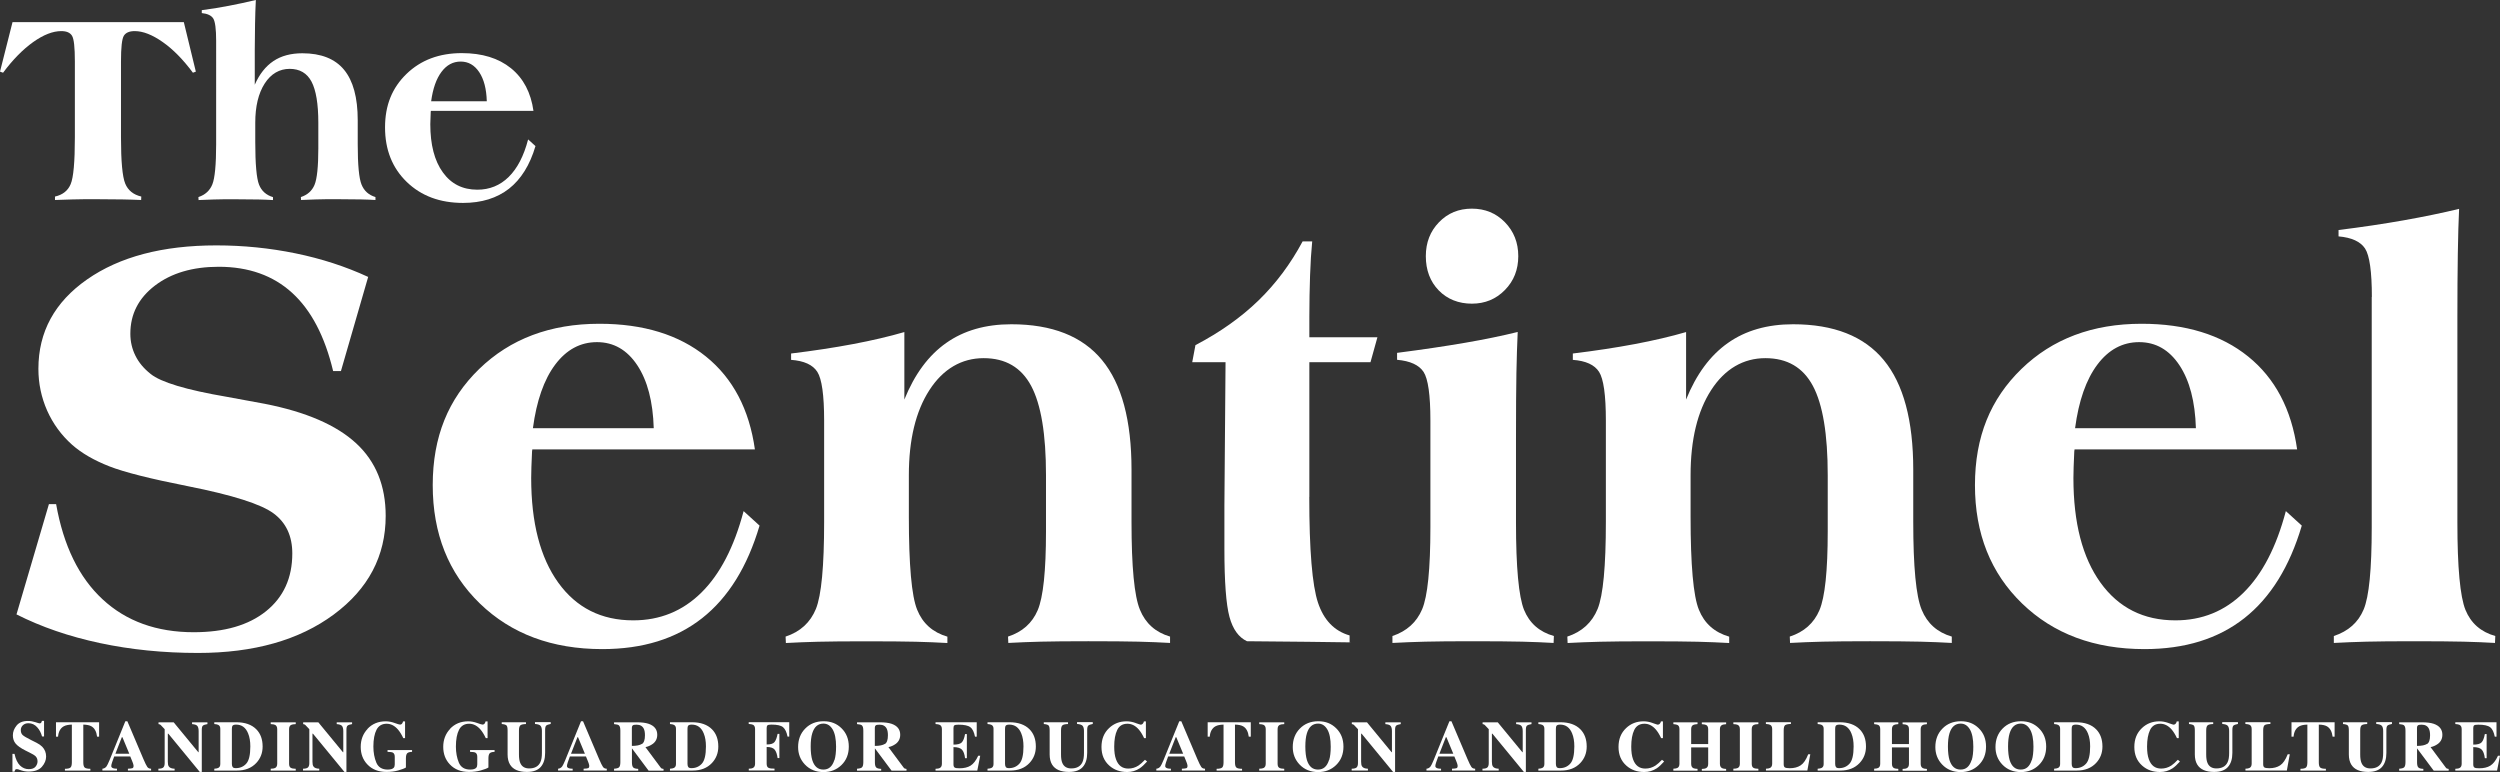 <svg xmlns="http://www.w3.org/2000/svg" id="Layer_2" viewBox="0 0 349.64 107.97"><rect x="0" y="0" width="349.64" height="107.97" fill="#333333" stroke="none"/><defs><style>.cls-1{fill:#fff;}</style></defs><g id="Layer_1-2"><path class="cls-1" d="M2.3,85.95l4.54-15.44h1.01c1.03,5.81,3.19,10.25,6.5,13.31,3.31,3.07,7.56,4.6,12.75,4.6,4.3,0,7.67-.98,10.11-2.94,2.44-1.96,3.67-4.65,3.67-8.08,0-2.43-.87-4.3-2.61-5.59-1.74-1.3-5.73-2.57-11.98-3.81-5.21-1.03-8.88-1.95-11-2.78s-3.86-1.83-5.21-3.02c-1.51-1.35-2.67-2.94-3.49-4.78-.81-1.84-1.22-3.78-1.22-5.84,0-5.16,2.27-9.33,6.81-12.5,4.54-3.17,10.56-4.76,18.08-4.76,3.75,0,7.44.37,11.06,1.11,3.62.74,7.01,1.84,10.17,3.3l-3.81,13.17h-1.09c-1.16-4.86-3.07-8.51-5.73-10.94-2.66-2.43-6.09-3.65-10.27-3.65-3.65,0-6.62.88-8.92,2.63-2.3,1.76-3.44,4-3.44,6.73,0,1.11.24,2.13.71,3.08.47.95,1.18,1.8,2.13,2.55,1.43,1.16,4.98,2.23,10.66,3.2,2.27.41,4.03.73,5.27.97,5.78,1.13,10.05,2.98,12.81,5.53,2.76,2.55,4.13,5.94,4.13,10.15,0,5.62-2.43,10.22-7.27,13.8s-11.18,5.37-18.99,5.37c-4.81,0-9.38-.46-13.7-1.38-4.32-.92-8.21-2.26-11.67-4.01Z"></path><path class="cls-1" d="M105.57,62.85h-31.12l-.04.28c-.08,1.68-.12,2.92-.12,3.73,0,6.24,1.26,11.12,3.79,14.63,2.53,3.51,6.02,5.27,10.48,5.27,3.73,0,6.9-1.29,9.52-3.87,2.62-2.58,4.59-6.38,5.92-11.41l2.23,2.03c-1.7,5.75-4.38,10.07-8.04,12.95-3.66,2.88-8.31,4.32-13.96,4.32-7.03,0-12.73-2.13-17.12-6.38-4.39-4.25-6.59-9.77-6.59-16.55s2.17-12.04,6.5-16.25c4.34-4.21,9.94-6.32,16.8-6.32,6.16,0,11.13,1.53,14.91,4.58,3.78,3.05,6.06,7.39,6.85,13.01ZM91.43,59.89c-.11-3.73-.88-6.67-2.31-8.82-1.43-2.15-3.31-3.22-5.63-3.22s-4.27,1.05-5.84,3.14c-1.57,2.09-2.61,5.06-3.12,8.9h16.9Z"></path><path class="cls-1" d="M109.91,89.92l-.04-.89c2.05-.67,3.46-1.97,4.24-3.87.77-1.91,1.15-5.96,1.15-12.18v-14.18c0-3.54-.32-5.8-.95-6.79s-1.86-1.55-3.67-1.68v-.89c3.13-.38,6.02-.82,8.67-1.32,2.65-.5,5.04-1.06,7.17-1.68v9.44c1.43-3.54,3.38-6.18,5.86-7.92,2.47-1.74,5.5-2.61,9.1-2.61,5.7,0,9.93,1.67,12.68,5,2.76,3.34,4.13,8.45,4.13,15.34v7.29c0,6.3.39,10.4,1.18,12.3.78,1.91,2.19,3.16,4.21,3.75v.89c-1.35-.08-2.82-.14-4.42-.18-1.59-.04-3.93-.06-7.01-.06-2.81,0-5.02.02-6.63.06-1.61.04-3.13.1-4.56.18l-.04-.89c2-.65,3.38-1.88,4.15-3.69.77-1.81,1.16-5.48,1.16-11.02v-7.86c0-5.73-.69-9.89-2.07-12.48s-3.59-3.89-6.65-3.89-5.66,1.49-7.58,4.46c-1.92,2.97-2.88,6.94-2.88,11.92v5.79c0,6.75.38,11.09,1.16,13.01.77,1.92,2.18,3.17,4.23,3.77v.89c-1.35-.08-2.82-.14-4.42-.18-1.59-.04-3.93-.06-7.01-.06-2.81,0-5.02.02-6.63.06-1.61.04-3.13.1-4.56.18Z"></path><path class="cls-1" d="M183.11,69.5c0,7.43.41,12.36,1.22,14.79s2.28,3.96,4.42,4.58v.97h.24c-3.24-.05-8.11-.11-14.59-.16-1.16-.54-1.98-1.67-2.45-3.4-.47-1.73-.71-4.9-.71-9.52v-6l.16-20.1h-4.66l.45-2.39c3.46-1.81,6.4-3.9,8.83-6.26,2.43-2.36,4.48-5.11,6.16-8.25h1.34c-.14,1.41-.24,3-.3,4.78s-.1,3.7-.1,5.75v2.88h9.52l-.97,3.49h-8.55v18.84Z"></path><path class="cls-1" d="M212.26,46.44c-.08,1.7-.14,3.59-.18,5.67-.04,2.08-.06,5.25-.06,9.52v11.43c0,6.3.38,10.38,1.13,12.24.76,1.86,2.15,3.08,4.17,3.65l-.04.97c-1.32-.08-2.79-.14-4.4-.18-1.61-.04-3.95-.06-7.03-.06-2.76,0-4.93.02-6.53.06-1.59.04-3.12.1-4.58.18v-.97c2-.67,3.38-1.92,4.15-3.73.77-1.81,1.16-5.63,1.16-11.47v-14.96c0-3.54-.32-5.79-.95-6.77-.64-.97-1.87-1.54-3.71-1.7v-.97c3.57-.46,6.72-.93,9.46-1.4,2.74-.47,5.21-.98,7.4-1.52ZM199.41,35.82c0-1.89.61-3.47,1.84-4.74,1.23-1.27,2.76-1.9,4.6-1.9s3.38.63,4.62,1.9c1.24,1.27,1.87,2.85,1.87,4.74s-.62,3.47-1.87,4.74c-1.24,1.27-2.78,1.91-4.62,1.91s-3.44-.62-4.64-1.86c-1.2-1.24-1.8-2.84-1.8-4.78Z"></path><path class="cls-1" d="M219.24,89.92l-.04-.89c2.05-.67,3.46-1.97,4.24-3.87.77-1.91,1.15-5.96,1.15-12.18v-14.18c0-3.54-.32-5.8-.95-6.79s-1.86-1.55-3.67-1.68v-.89c3.13-.38,6.02-.82,8.67-1.32,2.65-.5,5.04-1.06,7.17-1.68v9.44c1.43-3.54,3.38-6.18,5.86-7.92,2.47-1.74,5.5-2.61,9.1-2.61,5.7,0,9.93,1.67,12.68,5,2.76,3.34,4.13,8.45,4.13,15.34v7.29c0,6.3.39,10.4,1.18,12.3.78,1.91,2.19,3.16,4.21,3.75v.89c-1.35-.08-2.82-.14-4.42-.18-1.59-.04-3.93-.06-7.01-.06-2.81,0-5.02.02-6.63.06-1.61.04-3.13.1-4.56.18l-.04-.89c2-.65,3.38-1.88,4.15-3.69.77-1.81,1.16-5.48,1.16-11.02v-7.86c0-5.73-.69-9.89-2.07-12.48s-3.59-3.89-6.65-3.89-5.66,1.49-7.58,4.46c-1.92,2.97-2.88,6.94-2.88,11.92v5.79c0,6.75.38,11.09,1.16,13.01.77,1.92,2.18,3.17,4.24,3.77v.89c-1.35-.08-2.82-.14-4.42-.18-1.59-.04-3.93-.06-7.01-.06-2.81,0-5.02.02-6.63.06-1.61.04-3.13.1-4.56.18Z"></path><path class="cls-1" d="M321.26,62.85h-31.12l-.04.28c-.08,1.68-.12,2.92-.12,3.73,0,6.24,1.26,11.12,3.79,14.63,2.53,3.51,6.02,5.27,10.48,5.27,3.73,0,6.9-1.29,9.52-3.87,2.62-2.58,4.59-6.38,5.92-11.41l2.23,2.03c-1.7,5.75-4.38,10.07-8.04,12.95-3.66,2.88-8.31,4.32-13.96,4.32-7.02,0-12.73-2.13-17.12-6.38-4.39-4.25-6.59-9.77-6.59-16.55s2.17-12.04,6.5-16.25c4.34-4.21,9.94-6.32,16.8-6.32,6.16,0,11.13,1.53,14.91,4.58,3.78,3.05,6.06,7.39,6.85,13.01ZM307.11,59.89c-.11-3.73-.88-6.67-2.31-8.82-1.43-2.15-3.31-3.22-5.63-3.22s-4.27,1.05-5.84,3.14c-1.57,2.09-2.61,5.06-3.12,8.9h16.9Z"></path><path class="cls-1" d="M331.72,41.53c0-3.54-.32-5.79-.95-6.77-.64-.97-1.87-1.54-3.71-1.7v-.89c3.27-.41,6.31-.86,9.12-1.36,2.81-.5,5.39-1.03,7.74-1.6-.08,1.65-.14,3.74-.18,6.28-.04,2.54-.06,5.5-.06,8.88v28.69c0,6.3.38,10.38,1.13,12.24.76,1.86,2.15,3.08,4.17,3.65l-.04.97c-1.32-.08-2.79-.14-4.4-.18-1.61-.04-3.95-.06-7.03-.06-2.76,0-4.93.02-6.53.06-1.59.04-3.12.1-4.58.18v-.97c2.03-.67,3.42-1.91,4.17-3.71.76-1.8,1.13-5.63,1.13-11.49v-32.22Z"></path><path class="cls-1" d="M0,10.02L1.75,3.1h23.96l1.68,6.92-.41.15c-1.36-1.83-2.76-3.26-4.21-4.28s-2.76-1.54-3.93-1.54c-.75,0-1.25.22-1.52.65-.27.44-.4,1.64-.4,3.6v10.62c0,3.35.2,5.5.59,6.45.39.95,1.14,1.56,2.25,1.82l-.02.48c-.85-.04-1.72-.06-2.62-.08-.9-.02-2.1-.03-3.59-.03-1.41,0-2.53,0-3.38.03-.85.02-1.67.05-2.46.08v-.48c1.07-.24,1.8-.81,2.19-1.73.39-.91.59-3.09.59-6.54v-10.62c0-1.97-.13-3.17-.4-3.6-.27-.44-.77-.65-1.5-.65-1.18,0-2.49.51-3.94,1.54-1.44,1.03-2.84,2.45-4.2,4.28l-.43-.15Z"></path><path class="cls-1" d="M27.77,27.97l-.02-.41c.95-.31,1.6-.91,1.95-1.78.35-.88.53-2.75.53-5.61V5.73c0-1.68-.14-2.73-.41-3.15s-.81-.67-1.6-.75v-.41c1.26-.16,2.52-.36,3.79-.61s2.53-.51,3.77-.81c-.05,1.03-.09,2.14-.11,3.31-.02,1.18-.04,2.4-.04,3.69v4.85c.65-1.48,1.52-2.58,2.61-3.31,1.09-.73,2.44-1.09,4.05-1.09,2.61,0,4.56.77,5.83,2.31,1.27,1.54,1.91,3.89,1.91,7.05v3.36c0,2.9.18,4.79.54,5.66.36.88,1.01,1.45,1.94,1.73v.41c-.62-.04-1.3-.06-2.03-.08-.73-.02-1.81-.03-3.23-.03-1.29,0-2.31,0-3.05.03-.74.02-1.44.05-2.1.08l-.02-.41c.92-.3,1.56-.87,1.91-1.71.35-.84.53-2.54.53-5.1v-3.58c0-2.64-.32-4.55-.95-5.75-.63-1.19-1.65-1.79-3.06-1.79s-2.61.68-3.49,2.05c-.88,1.37-1.32,3.2-1.32,5.49v2.67c0,3.11.18,5.11.53,5.99.35.88,1,1.46,1.95,1.74v.41c-.62-.04-1.3-.06-2.03-.08-.73-.02-1.81-.03-3.23-.03-1.29,0-2.31,0-3.05.03-.74.02-1.44.05-2.1.08Z"></path><path class="cls-1" d="M74.59,15.51h-14.33l-.02.13c-.04.77-.06,1.34-.06,1.72,0,2.87.58,5.12,1.75,6.74,1.16,1.62,2.77,2.43,4.82,2.43,1.72,0,3.18-.59,4.39-1.78s2.12-2.94,2.72-5.25l1.03.93c-.78,2.65-2.02,4.64-3.7,5.96-1.69,1.32-3.83,1.99-6.43,1.99-3.23,0-5.86-.98-7.88-2.94-2.02-1.96-3.03-4.5-3.03-7.62s1-5.54,3-7.48c2-1.94,4.58-2.91,7.74-2.91,2.84,0,5.12.7,6.87,2.11,1.74,1.41,2.79,3.4,3.15,5.99ZM68.08,14.15c-.05-1.72-.4-3.07-1.06-4.06-.66-.99-1.52-1.48-2.59-1.48s-1.97.48-2.69,1.45c-.72.96-1.2,2.33-1.44,4.1h7.78Z"></path><path class="cls-1" d="M1.74,105.43h.29c.16.75.42,1.29.77,1.63.35.34.76.51,1.22.51s.76-.12.95-.35c.19-.23.28-.48.28-.74,0-.3-.1-.54-.29-.73-.13-.12-.39-.29-.79-.48l-.64-.32c-.63-.32-1.08-.64-1.34-.95-.26-.31-.39-.7-.39-1.16,0-.49.17-.94.52-1.37.34-.42.87-.64,1.58-.64.36,0,.71.06,1.05.17s.53.17.58.17c.11,0,.18-.03.23-.1.04-.06.08-.15.1-.25h.3v2.18h-.28c-.13-.5-.36-.94-.69-1.3s-.73-.55-1.2-.55c-.33,0-.59.09-.79.28-.19.18-.29.41-.29.67,0,.32.09.55.27.71.18.16.57.39,1.19.7l.74.37c.33.17.59.35.79.55.37.38.55.84.55,1.38,0,.5-.2.98-.59,1.43-.39.45-1.02.67-1.89.67-.2,0-.4-.02-.6-.06-.2-.04-.4-.1-.6-.17l-.19-.07s-.09-.02-.13-.03-.08-.01-.11-.01c-.1,0-.17.03-.21.09-.04.06-.07.15-.1.26h-.29v-2.48Z"></path><path class="cls-1" d="M7.84,101.01h6.02v2.02s-.28,0-.28,0c-.09-.72-.36-1.21-.81-1.46-.25-.14-.62-.22-1.12-.23v5.27c0,.37.06.61.19.73.13.12.4.18.8.18v.25h-3.56v-.25c.39,0,.65-.06.78-.18.13-.12.19-.37.19-.73v-5.27c-.49.01-.86.09-1.12.23-.48.26-.75.75-.81,1.46h-.29v-2.02Z"></path><path class="cls-1" d="M14.32,107.51c.24-.02.43-.13.58-.33.09-.13.23-.41.41-.84l2.22-5.47h.28l2.23,5.25c.25.59.44.97.56,1.14s.3.25.53.25v.25h-3.24v-.25c.33-.01.54-.04.64-.08.1-.04.15-.15.15-.32,0-.08-.03-.2-.08-.36-.03-.09-.08-.21-.13-.34l-.25-.61h-2.25c-.15.4-.24.66-.28.78-.09.26-.13.44-.13.56,0,.14.1.25.29.31.11.04.29.06.51.06v.25h-2.04v-.25ZM18.08,105.41l-.96-2.31h-.08l-.9,2.31h1.95Z"></path><path class="cls-1" d="M22.15,107.51c.37,0,.61-.08.72-.21s.16-.33.16-.58v-4.74c-.31-.34-.5-.54-.57-.6s-.17-.1-.29-.11v-.25h2.12l3.44,4.18h.05v-2.94c0-.34-.06-.58-.18-.73s-.37-.23-.74-.26v-.25h2.15v.25c-.31.05-.52.12-.63.21-.11.09-.16.28-.16.59v5.89h-.28l-4.4-5.35h-.07v3.92c0,.31.04.52.13.65.13.21.41.32.82.33v.25h-2.27v-.25Z"></path><path class="cls-1" d="M29.98,107.51c.25-.02.43-.05.54-.11.2-.1.29-.28.29-.55v-4.93c0-.26-.09-.44-.28-.54-.11-.06-.29-.1-.56-.12v-.25h3.06c1.23,0,2.17.33,2.82.99.59.6.88,1.4.88,2.41,0,.9-.3,1.67-.89,2.3-.67.71-1.57,1.06-2.71,1.06h-3.16v-.25ZM32.55,107.29c.07.09.21.14.43.14.59,0,1.08-.21,1.46-.63s.57-1.22.57-2.41c0-.71-.1-1.31-.31-1.82-.33-.82-.89-1.23-1.68-1.23-.26,0-.43.06-.51.17-.05.07-.08.21-.08.42v4.92c0,.21.05.35.12.44Z"></path><path class="cls-1" d="M37.86,107.51c.28,0,.49-.04.61-.1.2-.1.3-.3.3-.6v-4.84c0-.29-.1-.49-.29-.59-.12-.06-.33-.1-.62-.11v-.25h3.5v.25c-.31.01-.53.05-.64.11-.2.1-.29.3-.29.6v4.84c0,.28.08.47.23.56s.39.14.7.14v.25h-3.5v-.25Z"></path><path class="cls-1" d="M42.38,107.51c.37,0,.61-.08.72-.21s.16-.33.16-.58v-4.74c-.31-.34-.5-.54-.57-.6s-.17-.1-.29-.11v-.25h2.12l3.44,4.18h.05v-2.94c0-.34-.06-.58-.18-.73s-.37-.23-.74-.26v-.25h2.15v.25c-.31.05-.52.12-.63.21-.11.09-.16.28-.16.59v5.89h-.28l-4.4-5.35h-.07v3.92c0,.31.04.52.13.65.13.21.41.32.82.33v.25h-2.27v-.25Z"></path><path class="cls-1" d="M51.4,101.93c.66-.7,1.51-1.05,2.54-1.05.41,0,.83.08,1.24.23s.67.23.77.23c.11,0,.19-.04.26-.11s.12-.19.16-.34h.28v2.34h-.25c-.24-.51-.49-.91-.74-1.2-.47-.54-1-.81-1.59-.81-.64,0-1.12.28-1.41.84s-.44,1.35-.44,2.36c0,.83.14,1.58.41,2.23.27.65.81.98,1.59.98.43,0,.71-.09.86-.27.08-.1.13-.25.13-.46v-1.05c0-.3-.09-.5-.28-.6-.12-.06-.36-.09-.73-.1v-.25h3.43v.25c-.34.01-.57.08-.69.21-.11.13-.17.36-.17.71v1.27c-.22.14-.58.27-1.07.41s-1.05.21-1.66.21c-1.11,0-2-.35-2.66-1.05-.62-.65-.93-1.47-.93-2.46s.32-1.83.96-2.51Z"></path><path class="cls-1" d="M62.94,101.93c.66-.7,1.51-1.05,2.54-1.05.41,0,.83.08,1.24.23s.67.23.77.23c.11,0,.19-.04.26-.11s.12-.19.16-.34h.28v2.34h-.25c-.24-.51-.49-.91-.74-1.2-.47-.54-1-.81-1.59-.81-.64,0-1.12.28-1.41.84s-.44,1.35-.44,2.36c0,.83.14,1.58.41,2.23.27.65.81.98,1.59.98.43,0,.71-.09.86-.27.08-.1.13-.25.13-.46v-1.05c0-.3-.09-.5-.28-.6-.12-.06-.36-.09-.73-.1v-.25h3.43v.25c-.34.01-.57.08-.69.21-.11.13-.17.36-.17.71v1.27c-.22.14-.58.27-1.07.41s-1.05.21-1.66.21c-1.11,0-2-.35-2.66-1.05-.62-.65-.93-1.47-.93-2.46s.32-1.83.96-2.51Z"></path><path class="cls-1" d="M73.56,101.01v.25c-.39.01-.65.07-.78.18s-.2.35-.2.73v3.35c0,.51.06.9.18,1.18.22.52.64.77,1.25.77.77,0,1.29-.29,1.56-.86.15-.31.22-.75.22-1.31v-3.06c0-.36-.07-.6-.2-.74-.13-.14-.39-.22-.77-.25v-.25h2.2v.25c-.32.06-.53.14-.63.23-.1.09-.15.3-.15.62v3.2c0,.85-.21,1.51-.62,1.97s-1.05.69-1.93.69c-1.15,0-1.94-.34-2.36-1.03-.22-.36-.34-.84-.34-1.41v-3.35c0-.38-.05-.61-.15-.71-.1-.1-.32-.17-.67-.2v-.25h3.38Z"></path><path class="cls-1" d="M78.05,107.51c.24-.02.43-.13.58-.33.09-.13.23-.41.41-.84l2.22-5.47h.28l2.23,5.25c.25.59.44.97.56,1.14s.3.25.53.25v.25h-3.24v-.25c.33-.01.54-.04.64-.08.1-.04.15-.15.15-.32,0-.08-.03-.2-.08-.36-.03-.09-.08-.21-.13-.34l-.25-.61h-2.25c-.15.4-.24.66-.28.78-.09.26-.13.44-.13.56,0,.14.1.25.29.31.11.04.29.06.51.06v.25h-2.04v-.25ZM81.8,105.41l-.96-2.31h-.08l-.9,2.31h1.95Z"></path><path class="cls-1" d="M85.88,107.51c.34-.02.57-.08.69-.19s.19-.35.19-.72v-4.42c0-.39-.07-.64-.22-.75-.1-.08-.32-.13-.66-.16v-.25h3.22c.67,0,1.21.07,1.62.21.8.28,1.2.79,1.2,1.53,0,.54-.21.97-.63,1.28-.32.23-.66.38-1.02.45l2.12,2.85c.05.08.11.13.18.15.06.02.14.04.23.05v.24h-2.09l-2.33-3.12h0v1.96c0,.35.06.59.18.71s.35.19.7.2v.25h-3.38v-.25ZM89.78,104.05c.28-.17.42-.58.42-1.21,0-.39-.05-.69-.16-.92-.19-.38-.52-.57-1.02-.57-.27,0-.44.03-.53.1-.08.07-.12.18-.12.33v2.54c.65,0,1.12-.1,1.4-.28Z"></path><path class="cls-1" d="M93.71,107.51c.25-.02.43-.05.54-.11.2-.1.29-.28.29-.55v-4.93c0-.26-.09-.44-.28-.54-.11-.06-.29-.1-.56-.12v-.25h3.06c1.23,0,2.17.33,2.82.99.59.6.88,1.4.88,2.41,0,.9-.3,1.67-.89,2.3-.67.71-1.57,1.06-2.71,1.06h-3.16v-.25ZM96.27,107.29c.07.09.21.14.43.14.59,0,1.08-.21,1.46-.63s.57-1.22.57-2.41c0-.71-.1-1.31-.31-1.82-.33-.82-.89-1.23-1.68-1.23-.26,0-.43.06-.51.17-.05.07-.08.21-.08.42v4.92c0,.21.05.35.12.44Z"></path><path class="cls-1" d="M104.71,107.51c.29,0,.49-.05.61-.12.19-.1.28-.3.28-.59v-4.84c0-.29-.09-.48-.27-.59-.11-.06-.32-.1-.62-.12v-.25h5.67v2.02h-.24c-.12-.62-.33-1.06-.62-1.31s-.83-.37-1.62-.37c-.29,0-.48.03-.56.1-.08.07-.12.19-.12.37v2.31c.54,0,.91-.1,1.1-.34.19-.24.33-.62.43-1.14h.25v3.38h-.25c-.07-.54-.21-.93-.41-1.18-.21-.25-.58-.37-1.12-.37v2.33c0,.31.09.51.27.59.18.08.46.12.83.11v.25h-3.6v-.25Z"></path><path class="cls-1" d="M117.68,101.84c.69.67,1.03,1.53,1.03,2.58s-.34,1.91-1.03,2.58c-.67.65-1.51.98-2.51.98-1.07,0-1.94-.36-2.61-1.07-.63-.67-.94-1.48-.94-2.43,0-1.05.33-1.91.99-2.58.66-.68,1.52-1.03,2.57-1.03s1.85.33,2.51.98ZM116.71,106.3c.15-.48.22-1.11.22-1.88,0-1.06-.16-1.87-.48-2.41-.32-.54-.75-.81-1.29-.81-.76,0-1.28.45-1.56,1.35-.15.48-.22,1.1-.22,1.87s.08,1.41.22,1.88c.28.89.79,1.33,1.55,1.33s1.26-.44,1.54-1.33Z"></path><path class="cls-1" d="M119.86,107.51c.34-.02.57-.08.69-.19s.19-.35.19-.72v-4.42c0-.39-.07-.64-.22-.75-.1-.08-.32-.13-.66-.16v-.25h3.22c.67,0,1.21.07,1.62.21.8.28,1.2.79,1.2,1.53,0,.54-.21.97-.63,1.28-.32.23-.66.38-1.02.45l2.12,2.85c.05.08.11.13.18.15.06.02.14.04.23.05v.24h-2.09l-2.33-3.12h0v1.96c0,.35.06.59.18.71s.35.19.7.2v.25h-3.38v-.25ZM123.76,104.05c.28-.17.42-.58.42-1.21,0-.39-.05-.69-.16-.92-.19-.38-.52-.57-1.02-.57-.27,0-.44.03-.53.1-.08.07-.12.18-.12.33v2.54c.65,0,1.12-.1,1.4-.28Z"></path><path class="cls-1" d="M130.84,107.77v-.25c.29,0,.49-.05.61-.12.19-.1.28-.3.28-.59v-4.84c0-.29-.1-.49-.29-.59-.11-.06-.31-.1-.6-.12v-.25h5.76v2.02h-.24c-.13-.64-.34-1.09-.65-1.32-.3-.24-.86-.36-1.66-.36-.31,0-.5.03-.58.1-.08.06-.12.19-.12.38v2.31c.57,0,.96-.1,1.16-.31s.36-.6.46-1.17h.25v3.38h-.25c-.07-.57-.22-.97-.44-1.2-.22-.23-.62-.35-1.18-.35v2.42c0,.21.05.36.16.43.11.08.33.11.67.11.64,0,1.16-.12,1.56-.37s.76-.71,1.07-1.39h.28l-.41,2.08h-5.84Z"></path><path class="cls-1" d="M138.12,107.51c.25-.02.43-.05.54-.11.2-.1.29-.28.29-.55v-4.93c0-.26-.09-.44-.28-.54-.11-.06-.29-.1-.56-.12v-.25h3.06c1.23,0,2.17.33,2.82.99.59.6.88,1.4.88,2.41,0,.9-.3,1.67-.89,2.3-.67.71-1.57,1.06-2.71,1.06h-3.16v-.25ZM140.68,107.29c.07.09.21.14.43.14.59,0,1.08-.21,1.46-.63s.57-1.22.57-2.41c0-.71-.1-1.31-.31-1.82-.33-.82-.89-1.23-1.68-1.23-.26,0-.43.06-.51.17-.05.07-.08.21-.08.42v4.92c0,.21.05.35.12.44Z"></path><path class="cls-1" d="M149.37,101.01v.25c-.39.01-.65.07-.78.18s-.2.35-.2.73v3.35c0,.51.06.9.18,1.18.22.52.64.77,1.25.77.77,0,1.29-.29,1.56-.86.15-.31.22-.75.22-1.31v-3.06c0-.36-.07-.6-.2-.74-.13-.14-.39-.22-.77-.25v-.25h2.2v.25c-.32.06-.53.14-.63.23-.1.09-.15.3-.15.62v3.2c0,.85-.21,1.51-.62,1.97s-1.05.69-1.93.69c-1.15,0-1.94-.34-2.36-1.03-.22-.36-.34-.84-.34-1.41v-3.35c0-.38-.05-.61-.15-.71-.1-.1-.32-.17-.67-.2v-.25h3.38Z"></path><path class="cls-1" d="M158.82,101.12c.43.15.66.23.71.23.13,0,.23-.05.31-.15.08-.1.12-.2.14-.31h.28v2.34h-.25c-.24-.51-.49-.91-.74-1.2-.47-.54-1-.81-1.59-.81-.67,0-1.15.29-1.43.87s-.42,1.35-.42,2.33c0,.72.08,1.31.25,1.77.31.87.88,1.3,1.72,1.3.51,0,.99-.14,1.43-.43.25-.17.55-.43.9-.8l.3.24c-.39.44-.73.75-1.03.95-.53.35-1.11.52-1.76.52-.99,0-1.81-.29-2.48-.88-.74-.65-1.11-1.52-1.11-2.62s.35-1.97,1.06-2.64c.66-.63,1.48-.95,2.44-.95.42,0,.84.08,1.26.23Z"></path><path class="cls-1" d="M161.72,107.51c.24-.02.43-.13.58-.33.09-.13.23-.41.41-.84l2.22-5.47h.28l2.23,5.25c.25.59.44.97.56,1.14s.3.25.53.25v.25h-3.24v-.25c.33-.01.54-.04.64-.08.1-.04.15-.15.15-.32,0-.08-.03-.2-.08-.36-.03-.09-.08-.21-.13-.34l-.25-.61h-2.25c-.15.4-.24.66-.28.78-.09.26-.13.44-.13.56,0,.14.1.25.29.31.11.04.29.06.51.06v.25h-2.04v-.25ZM165.47,105.41l-.96-2.31h-.08l-.9,2.31h1.95Z"></path><path class="cls-1" d="M168.91,101.01h6.02v2.02s-.28,0-.28,0c-.09-.72-.36-1.21-.81-1.46-.25-.14-.62-.22-1.12-.23v5.27c0,.37.06.61.19.73.13.12.4.18.8.18v.25h-3.56v-.25c.39,0,.65-.06.78-.18.13-.12.19-.37.19-.73v-5.27c-.49.01-.86.09-1.12.23-.48.26-.75.75-.81,1.46h-.29v-2.02Z"></path><path class="cls-1" d="M176.11,107.51c.28,0,.49-.04.61-.1.2-.1.3-.3.3-.6v-4.84c0-.29-.1-.49-.29-.59-.12-.06-.33-.1-.62-.11v-.25h3.5v.25c-.31.01-.53.05-.64.11-.2.1-.29.3-.29.6v4.84c0,.28.08.47.23.56s.39.14.7.14v.25h-3.5v-.25Z"></path><path class="cls-1" d="M186.86,101.84c.69.67,1.03,1.53,1.03,2.58s-.34,1.91-1.03,2.58c-.67.65-1.51.98-2.51.98-1.07,0-1.94-.36-2.61-1.07-.63-.67-.94-1.48-.94-2.43,0-1.05.33-1.91.99-2.58.66-.68,1.52-1.03,2.57-1.03s1.85.33,2.51.98ZM185.89,106.3c.15-.48.22-1.11.22-1.88,0-1.06-.16-1.87-.48-2.41-.32-.54-.75-.81-1.29-.81-.76,0-1.28.45-1.56,1.35-.15.48-.22,1.1-.22,1.87s.08,1.41.22,1.88c.28.89.79,1.33,1.55,1.33s1.26-.44,1.54-1.33Z"></path><path class="cls-1" d="M189.04,107.51c.37,0,.61-.08.72-.21s.16-.33.16-.58v-4.74c-.31-.34-.5-.54-.57-.6s-.17-.1-.29-.11v-.25h2.12l3.44,4.18h.05v-2.94c0-.34-.06-.58-.18-.73s-.37-.23-.74-.26v-.25h2.15v.25c-.31.05-.52.12-.63.21-.11.09-.16.28-.16.59v5.89h-.28l-4.4-5.35h-.07v3.92c0,.31.04.52.13.65.13.21.41.32.82.33v.25h-2.27v-.25Z"></path><path class="cls-1" d="M199.5,107.51c.24-.02.43-.13.58-.33.09-.13.23-.41.41-.84l2.22-5.47h.28l2.23,5.25c.25.59.44.97.56,1.14s.3.25.53.25v.25h-3.24v-.25c.33-.01.54-.04.64-.08.1-.04.15-.15.15-.32,0-.08-.03-.2-.08-.36-.03-.09-.08-.21-.13-.34l-.25-.61h-2.25c-.15.4-.24.66-.28.78-.09.26-.13.44-.13.56,0,.14.1.25.29.31.11.04.29.06.51.06v.25h-2.04v-.25ZM203.25,105.41l-.96-2.31h-.08l-.9,2.31h1.95Z"></path><path class="cls-1" d="M207.33,107.51c.37,0,.61-.08.72-.21s.16-.33.16-.58v-4.74c-.31-.34-.5-.54-.57-.6s-.17-.1-.29-.11v-.25h2.12l3.44,4.18h.05v-2.94c0-.34-.06-.58-.18-.73s-.37-.23-.74-.26v-.25h2.15v.25c-.31.05-.52.12-.63.21-.11.09-.16.28-.16.59v5.89h-.28l-4.4-5.35h-.07v3.92c0,.31.04.52.13.65.13.21.41.32.82.33v.25h-2.27v-.25Z"></path><path class="cls-1" d="M215.16,107.51c.25-.02.43-.05.54-.11.2-.1.29-.28.29-.55v-4.93c0-.26-.09-.44-.28-.54-.11-.06-.29-.1-.56-.12v-.25h3.06c1.23,0,2.17.33,2.82.99.59.6.88,1.4.88,2.41,0,.9-.3,1.67-.89,2.3-.67.71-1.57,1.06-2.71,1.06h-3.16v-.25ZM217.72,107.29c.07.09.21.14.43.14.59,0,1.08-.21,1.46-.63s.57-1.22.57-2.41c0-.71-.1-1.31-.31-1.82-.33-.82-.89-1.23-1.68-1.23-.26,0-.43.06-.51.17-.05.07-.08.21-.08.42v4.92c0,.21.05.35.12.44Z"></path><path class="cls-1" d="M231.13,101.12c.43.15.66.23.71.23.13,0,.23-.05.31-.15.08-.1.12-.2.14-.31h.28v2.34h-.25c-.24-.51-.49-.91-.74-1.2-.47-.54-1-.81-1.59-.81-.67,0-1.15.29-1.43.87s-.42,1.35-.42,2.33c0,.72.08,1.31.25,1.77.31.87.88,1.3,1.72,1.3.51,0,.99-.14,1.43-.43.25-.17.55-.43.9-.8l.3.24c-.39.44-.73.75-1.03.95-.53.35-1.11.52-1.76.52-.99,0-1.81-.29-2.48-.88-.74-.65-1.11-1.52-1.11-2.62s.35-1.97,1.06-2.64c.66-.63,1.48-.95,2.44-.95.42,0,.84.08,1.26.23Z"></path><path class="cls-1" d="M234.03,107.51c.27-.01.46-.05.57-.11.19-.1.28-.3.28-.59v-4.84c0-.28-.08-.47-.25-.57-.1-.06-.3-.1-.6-.13v-.25h3.38v.25c-.29.02-.5.06-.61.12-.19.1-.28.3-.28.59v2.08h2.38v-2.08c0-.29-.09-.48-.27-.58-.11-.06-.32-.1-.62-.12v-.25h3.4v.25c-.29.02-.49.06-.6.13-.18.1-.27.29-.27.58v4.84c0,.29.1.49.3.6.11.06.3.1.57.11v.25h-3.4v-.25c.29,0,.49-.05.61-.12.19-.1.28-.3.28-.59v-2.3h-2.38v2.3c0,.3.1.5.3.6.12.06.31.09.59.1v.25h-3.38v-.25Z"></path><path class="cls-1" d="M242.42,107.51c.28,0,.49-.04.61-.1.2-.1.3-.3.3-.6v-4.84c0-.29-.1-.49-.29-.59-.12-.06-.33-.1-.62-.11v-.25h3.5v.25c-.31.01-.53.05-.64.11-.2.1-.29.3-.29.6v4.84c0,.28.08.47.23.56s.39.14.7.14v.25h-3.5v-.25Z"></path><path class="cls-1" d="M246.96,107.51c.27,0,.47-.05.59-.11.2-.1.3-.3.3-.6v-4.84c0-.29-.09-.49-.28-.59-.11-.06-.31-.1-.6-.12v-.25h3.5v.25c-.41.01-.68.07-.81.17-.13.1-.2.35-.2.74v4.73c0,.22.06.37.17.44.12.07.34.11.68.11.6,0,1.11-.13,1.52-.4.41-.27.76-.78,1.06-1.55h.29l-.41,2.27h-5.79v-.25Z"></path><path class="cls-1" d="M254.22,107.51c.25-.02.43-.05.54-.11.2-.1.29-.28.29-.55v-4.93c0-.26-.09-.44-.28-.54-.11-.06-.29-.1-.56-.12v-.25h3.06c1.23,0,2.17.33,2.82.99.59.6.88,1.4.88,2.41,0,.9-.3,1.67-.89,2.3-.67.71-1.57,1.06-2.71,1.06h-3.16v-.25ZM256.78,107.29c.07.09.21.14.43.14.59,0,1.08-.21,1.46-.63s.57-1.22.57-2.41c0-.71-.1-1.31-.31-1.82-.33-.82-.89-1.23-1.68-1.23-.26,0-.43.06-.51.17-.05.07-.08.21-.08.42v4.92c0,.21.05.35.12.44Z"></path><path class="cls-1" d="M262.11,107.51c.27-.01.46-.05.57-.11.19-.1.28-.3.28-.59v-4.84c0-.28-.08-.47-.25-.57-.1-.06-.3-.1-.6-.13v-.25h3.38v.25c-.29.02-.5.06-.61.12-.19.1-.28.3-.28.59v2.08h2.38v-2.08c0-.29-.09-.48-.27-.58-.11-.06-.32-.1-.62-.12v-.25h3.4v.25c-.29.02-.49.06-.6.13-.18.1-.27.29-.27.58v4.84c0,.29.1.49.3.6.11.06.3.1.57.11v.25h-3.4v-.25c.29,0,.49-.05.61-.12.19-.1.28-.3.28-.59v-2.3h-2.38v2.3c0,.3.1.5.3.6.12.06.31.09.59.1v.25h-3.38v-.25Z"></path><path class="cls-1" d="M276.73,101.84c.69.67,1.03,1.53,1.03,2.58s-.34,1.91-1.03,2.58c-.67.65-1.51.98-2.51.98-1.07,0-1.94-.36-2.61-1.07-.63-.67-.94-1.48-.94-2.43,0-1.05.33-1.91.99-2.58.66-.68,1.52-1.03,2.57-1.03s1.85.33,2.51.98ZM275.76,106.3c.15-.48.22-1.11.22-1.88,0-1.06-.16-1.87-.48-2.41-.32-.54-.75-.81-1.29-.81-.76,0-1.28.45-1.56,1.35-.15.48-.22,1.1-.22,1.87s.08,1.41.22,1.88c.28.89.79,1.33,1.55,1.33s1.26-.44,1.54-1.33Z"></path><path class="cls-1" d="M285.14,101.84c.69.67,1.03,1.53,1.03,2.58s-.34,1.91-1.03,2.58c-.67.65-1.51.98-2.51.98-1.07,0-1.94-.36-2.61-1.07-.63-.67-.94-1.48-.94-2.43,0-1.05.33-1.91.99-2.58.66-.68,1.52-1.03,2.57-1.03s1.85.33,2.51.98ZM284.17,106.3c.15-.48.22-1.11.22-1.88,0-1.06-.16-1.87-.48-2.41-.32-.54-.75-.81-1.29-.81-.76,0-1.28.45-1.56,1.35-.15.48-.22,1.1-.22,1.87s.08,1.41.22,1.88c.28.89.79,1.33,1.55,1.33s1.26-.44,1.54-1.33Z"></path><path class="cls-1" d="M287.29,107.51c.25-.02.43-.05.54-.11.2-.1.29-.28.29-.55v-4.93c0-.26-.09-.44-.28-.54-.11-.06-.29-.1-.56-.12v-.25h3.06c1.23,0,2.17.33,2.82.99.59.6.88,1.4.88,2.41,0,.9-.3,1.67-.89,2.3-.67.71-1.57,1.06-2.71,1.06h-3.16v-.25ZM289.86,107.29c.07.09.21.14.43.14.59,0,1.08-.21,1.46-.63s.57-1.22.57-2.41c0-.71-.1-1.31-.31-1.82-.33-.82-.89-1.23-1.68-1.23-.26,0-.43.06-.51.17-.05.07-.08.21-.08.42v4.92c0,.21.05.35.12.44Z"></path><path class="cls-1" d="M303.27,101.12c.43.15.66.23.71.23.13,0,.23-.05.31-.15.08-.1.12-.2.14-.31h.28v2.34h-.25c-.24-.51-.49-.91-.74-1.2-.47-.54-1-.81-1.59-.81-.67,0-1.15.29-1.43.87s-.42,1.35-.42,2.33c0,.72.08,1.31.25,1.77.31.87.88,1.3,1.72,1.3.51,0,.99-.14,1.43-.43.25-.17.55-.43.9-.8l.3.24c-.39.44-.73.75-1.03.95-.53.35-1.11.52-1.76.52-.99,0-1.81-.29-2.48-.88-.74-.65-1.11-1.52-1.11-2.62s.35-1.97,1.06-2.64c.66-.63,1.48-.95,2.44-.95.42,0,.84.08,1.26.23Z"></path><path class="cls-1" d="M309.53,101.01v.25c-.39.01-.65.07-.78.18s-.2.35-.2.73v3.35c0,.51.06.9.18,1.18.22.52.64.77,1.25.77.77,0,1.29-.29,1.56-.86.15-.31.22-.75.22-1.31v-3.06c0-.36-.07-.6-.2-.74-.13-.14-.39-.22-.77-.25v-.25h2.2v.25c-.32.06-.53.14-.63.23-.1.09-.15.3-.15.62v3.2c0,.85-.21,1.51-.62,1.97s-1.05.69-1.93.69c-1.15,0-1.94-.34-2.36-1.03-.22-.36-.34-.84-.34-1.41v-3.35c0-.38-.05-.61-.15-.71-.1-.1-.32-.17-.67-.2v-.25h3.38Z"></path><path class="cls-1" d="M314.02,107.51c.27,0,.47-.05.59-.11.2-.1.3-.3.3-.6v-4.84c0-.29-.09-.49-.28-.59-.11-.06-.31-.1-.6-.12v-.25h3.5v.25c-.41.01-.68.07-.81.17-.13.1-.2.35-.2.74v4.73c0,.22.06.37.17.44.12.07.34.11.68.11.6,0,1.11-.13,1.52-.4.41-.27.76-.78,1.06-1.55h.29l-.41,2.27h-5.79v-.25Z"></path><path class="cls-1" d="M320.49,101.01h6.02v2.02s-.28,0-.28,0c-.09-.72-.36-1.21-.81-1.46-.25-.14-.62-.22-1.12-.23v5.27c0,.37.06.61.19.73.13.12.4.18.8.18v.25h-3.56v-.25c.39,0,.65-.06.78-.18.13-.12.19-.37.19-.73v-5.27c-.49.01-.86.09-1.12.23-.48.26-.75.75-.81,1.46h-.29v-2.02Z"></path><path class="cls-1" d="M331.07,101.01v.25c-.39.01-.65.07-.78.18s-.2.35-.2.73v3.35c0,.51.06.9.18,1.18.22.52.64.77,1.25.77.77,0,1.29-.29,1.56-.86.15-.31.22-.75.22-1.31v-3.06c0-.36-.07-.6-.2-.74-.13-.14-.39-.22-.77-.25v-.25h2.2v.25c-.32.06-.53.14-.63.23-.1.09-.15.3-.15.62v3.2c0,.85-.21,1.51-.62,1.97s-1.05.69-1.93.69c-1.15,0-1.94-.34-2.36-1.03-.22-.36-.34-.84-.34-1.41v-3.35c0-.38-.05-.61-.15-.71-.1-.1-.32-.17-.67-.2v-.25h3.38Z"></path><path class="cls-1" d="M335.54,107.51c.34-.02.57-.08.69-.19s.19-.35.19-.72v-4.42c0-.39-.07-.64-.22-.75-.1-.08-.32-.13-.66-.16v-.25h3.22c.67,0,1.21.07,1.62.21.8.28,1.2.79,1.2,1.53,0,.54-.21.97-.63,1.28-.32.23-.66.38-1.02.45l2.12,2.85c.05.08.11.13.18.15.06.02.14.04.23.05v.24h-2.09l-2.33-3.12h0v1.96c0,.35.06.59.18.71s.35.19.7.2v.25h-3.38v-.25ZM339.44,104.05c.28-.17.42-.58.42-1.21,0-.39-.05-.69-.16-.92-.19-.38-.52-.57-1.02-.57-.27,0-.44.03-.53.1-.08.07-.12.18-.12.33v2.54c.65,0,1.12-.1,1.4-.28Z"></path><path class="cls-1" d="M343.39,107.77v-.25c.29,0,.49-.05.61-.12.19-.1.28-.3.28-.59v-4.84c0-.29-.1-.49-.29-.59-.11-.06-.31-.1-.6-.12v-.25h5.76v2.02h-.24c-.13-.64-.34-1.09-.65-1.32-.3-.24-.86-.36-1.66-.36-.31,0-.5.03-.58.1-.08.06-.12.19-.12.38v2.31c.57,0,.96-.1,1.16-.31s.36-.6.46-1.17h.25v3.38h-.25c-.07-.57-.22-.97-.44-1.2-.22-.23-.62-.35-1.18-.35v2.42c0,.21.05.36.16.43.11.08.33.11.67.11.64,0,1.16-.12,1.56-.37s.76-.71,1.07-1.39h.28l-.41,2.08h-5.84Z"></path></g></svg>